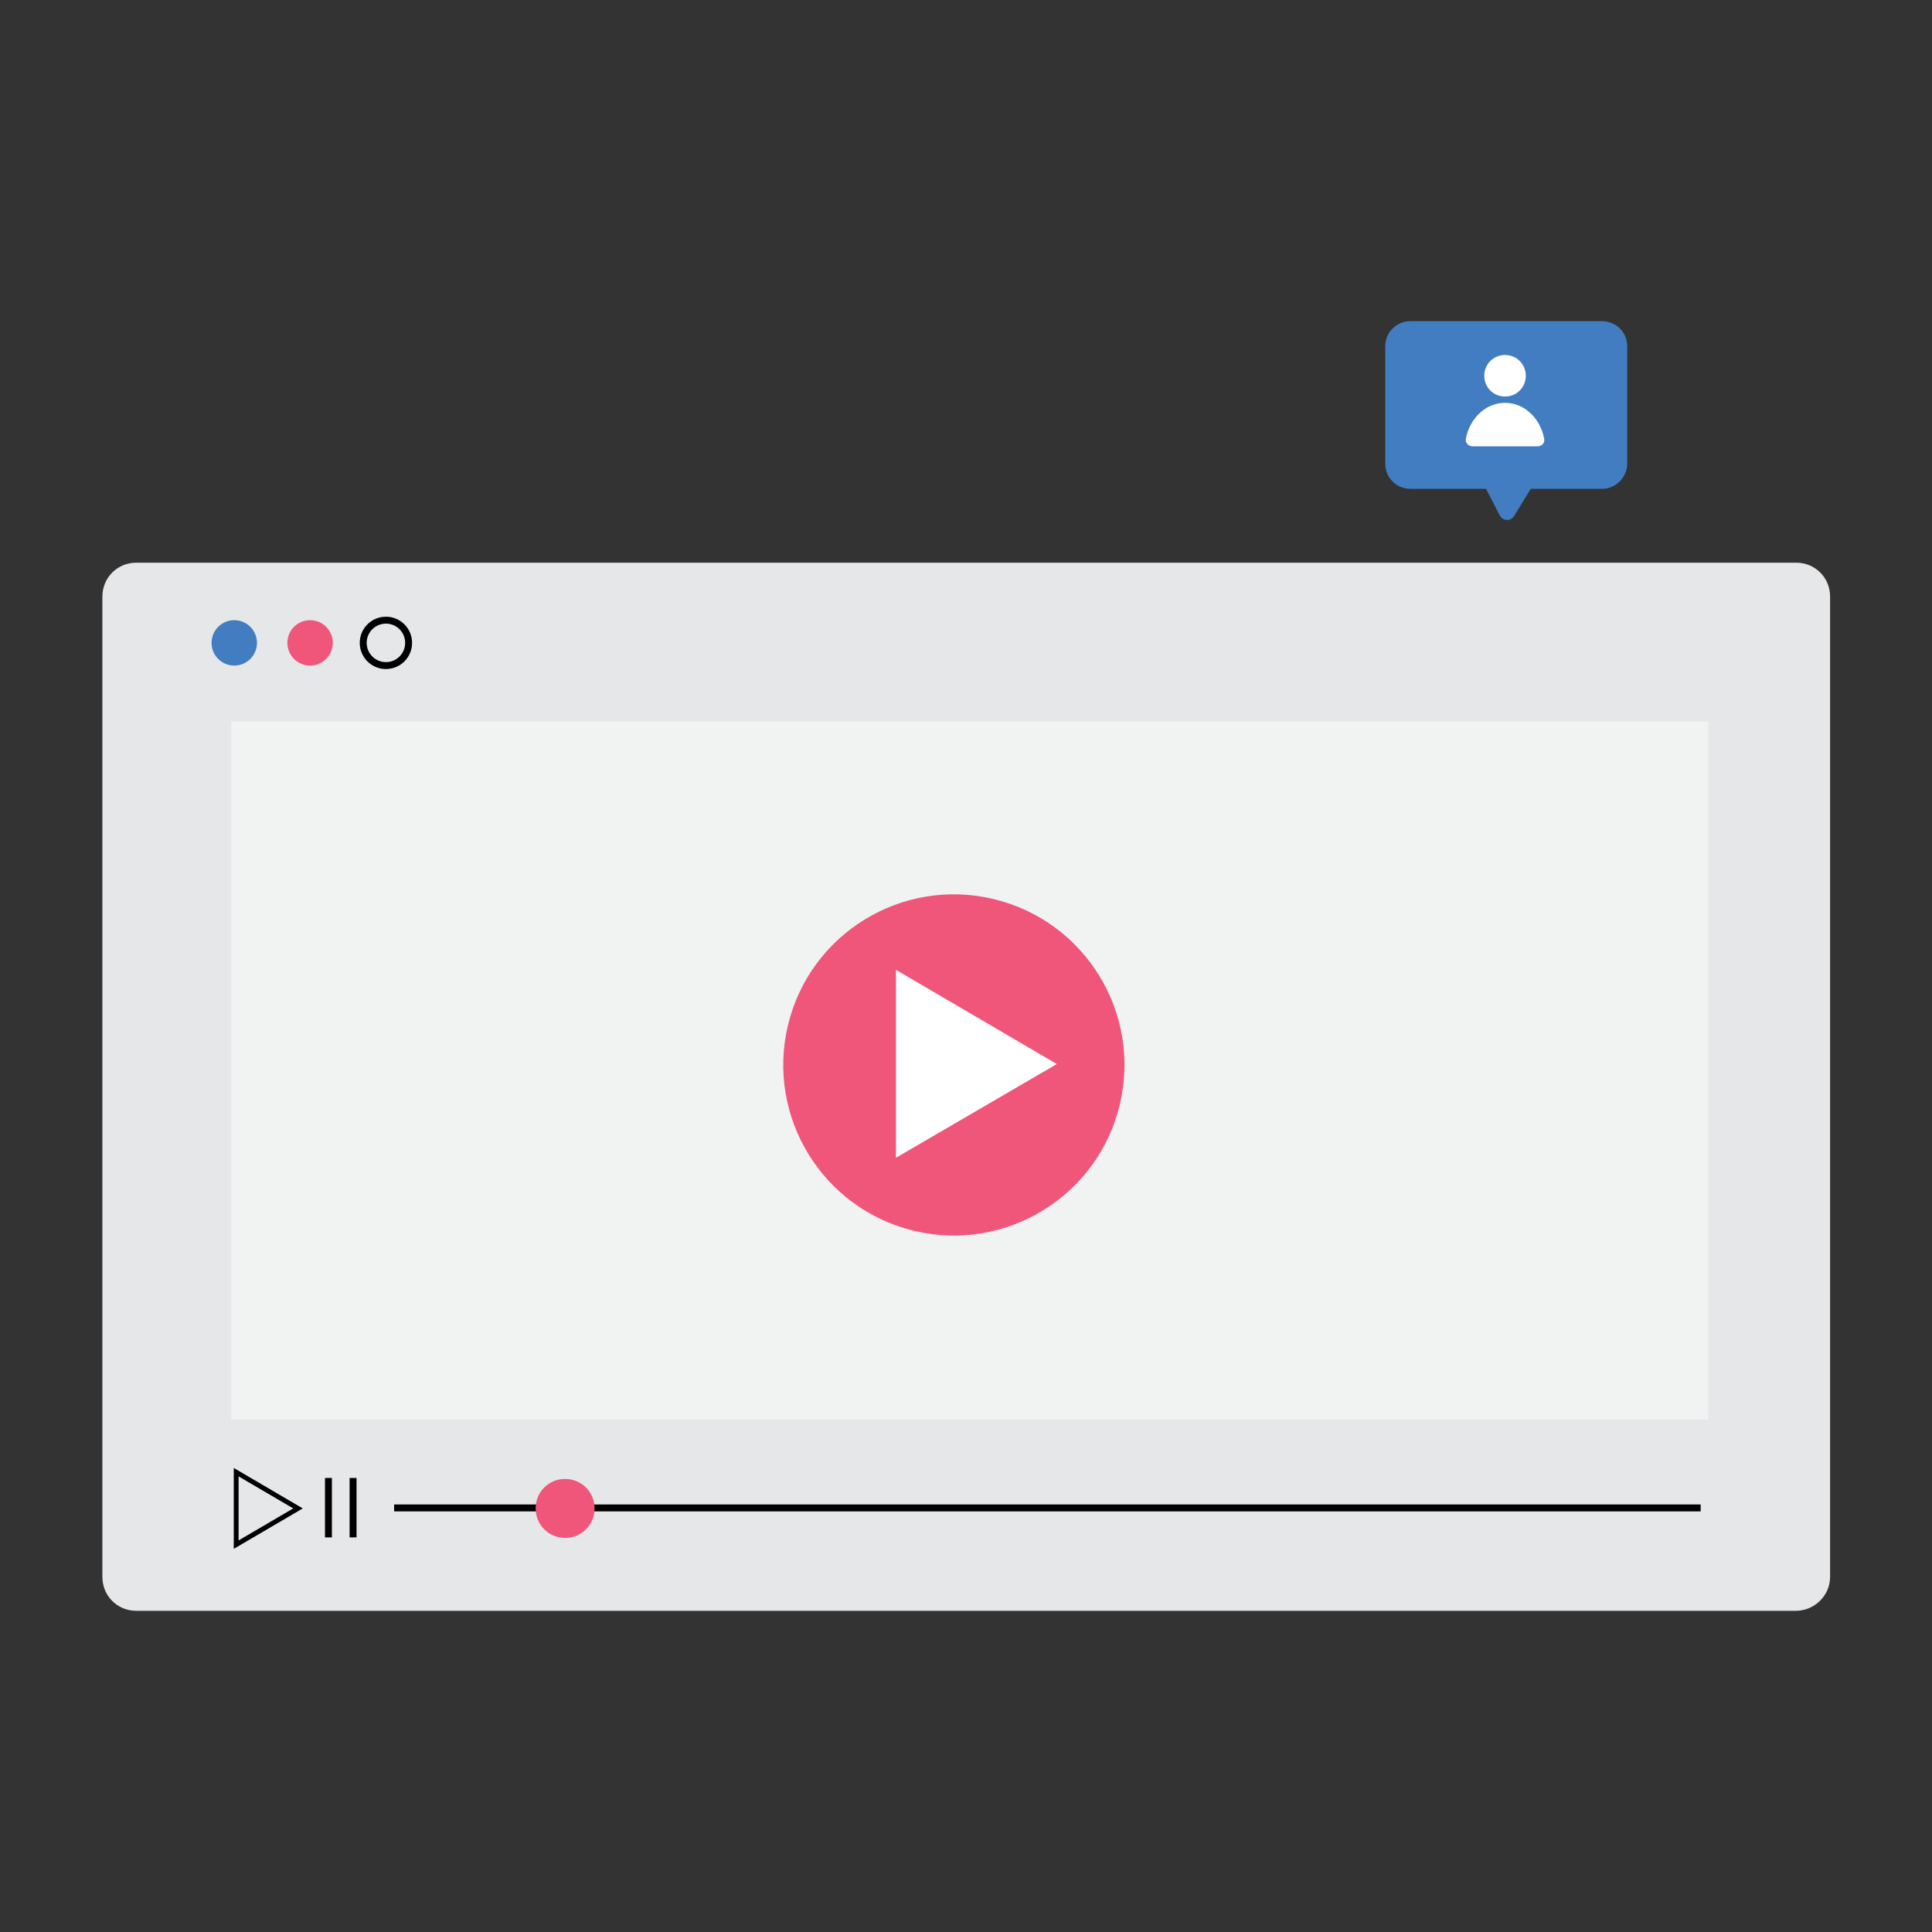 <?xml version="1.0" encoding="utf-8"?>
<!-- Generator: Adobe Illustrator 26.0.1, SVG Export Plug-In . SVG Version: 6.00 Build 0)  -->
<svg version="1.1" id="Layer_1" xmlns="http://www.w3.org/2000/svg" xmlns:xlink="http://www.w3.org/1999/xlink" x="0px" y="0px"
	 viewBox="0 0 400 400" style="enable-background:new 0 0 400 400;" xml:space="preserve">
<rect x="0" y="0" width="400" height="400" fill="#333333" stroke="none"/>
<style type="text/css">
	.st0{fill:#E6E7E8;}
	.st1{fill:#417DC0;}
	.st2{fill:#F0557A;}
	.st3{fill:none;stroke:#000000;stroke-width:1.433;stroke-miterlimit:10;}
	.st4{fill:#F1F2F2;}
	.st5{fill:#FFFFFF;}
	.st6{fill:none;stroke:#000000;stroke-miterlimit:10;}
</style>
<g>
	<path class="st0" d="M371.8,333.5H28.2c-3.9,0-7-3.1-7-7v-203c0-3.9,3.1-7,7-7h343.7c3.9,0,7,3.1,7,7v203
		C378.9,330.3,375.7,333.5,371.8,333.5z"/>
	<path class="st1" d="M53.2,133.1c0,2.6-2.1,4.7-4.7,4.7c-2.6,0-4.7-2.1-4.7-4.7c0-2.6,2.1-4.7,4.7-4.7
		C51.1,128.4,53.2,130.5,53.2,133.1z"/>
	<path class="st2" d="M68.9,133.1c0,2.6-2.1,4.7-4.7,4.7c-2.6,0-4.7-2.1-4.7-4.7c0-2.6,2.1-4.7,4.7-4.7
		C66.8,128.4,68.9,130.5,68.9,133.1z"/>
	<path class="st3" d="M84.6,133.1c0,2.6-2.1,4.7-4.7,4.7c-2.6,0-4.7-2.1-4.7-4.7c0-2.6,2.1-4.7,4.7-4.7
		C82.5,128.4,84.6,130.5,84.6,133.1z"/>
	<rect x="47.9" y="149.4" class="st4" width="305.8" height="144.5"/>
	
		<ellipse transform="matrix(0.233 -0.973 0.973 0.233 -63.029 361.082)" class="st2" cx="197.3" cy="220.5" rx="35.3" ry="35.3"/>
	<polygon class="st5" points="185.5,200.8 185.5,239.7 218.8,220.3 	"/>
	<polygon class="st6" points="48.9,304.8 48.9,319.8 61.7,312.3 	"/>
	<g>
		<line class="st3" x1="68" y1="306" x2="68" y2="318.3"/>
		<line class="st3" x1="73.1" y1="306" x2="73.1" y2="318.3"/>
	</g>
	<line class="st3" x1="81.6" y1="312.2" x2="352.1" y2="312.2"/>
	<path class="st2" d="M123.1,312.3c0,3.4-2.7,6.1-6.1,6.1s-6.1-2.7-6.1-6.1s2.7-6.1,6.1-6.1S123.1,308.9,123.1,312.3z"/>
	<g>
		<g>
			<path class="st1" d="M331.7,101.2H292c-2.9,0-5.2-2.3-5.2-5.2V71.7c0-2.9,2.3-5.2,5.2-5.2h39.7c2.9,0,5.2,2.3,5.2,5.2v24.2
				C336.9,98.8,334.6,101.2,331.7,101.2z"/>
			<path class="st1" d="M305.5,97l5,9.7c0.6,1.2,2.3,1.3,3,0.1l6-9.8H305.5z"/>
		</g>
	</g>
	<g>
		<path class="st5" d="M315.9,77.8c0,2.4-1.9,4.3-4.3,4.3s-4.3-1.9-4.3-4.3c0-2.4,1.9-4.3,4.3-4.3S315.9,75.4,315.9,77.8z"/>
		<path class="st5" d="M318.4,92.4c0.8,0,1.5-0.7,1.3-1.6c-0.8-4.2-4.1-7.4-8.1-7.4c-4,0-7.3,3.2-8.1,7.4c-0.2,0.8,0.5,1.6,1.3,1.6
			H318.4z"/>
	</g>
</g>
</svg>
